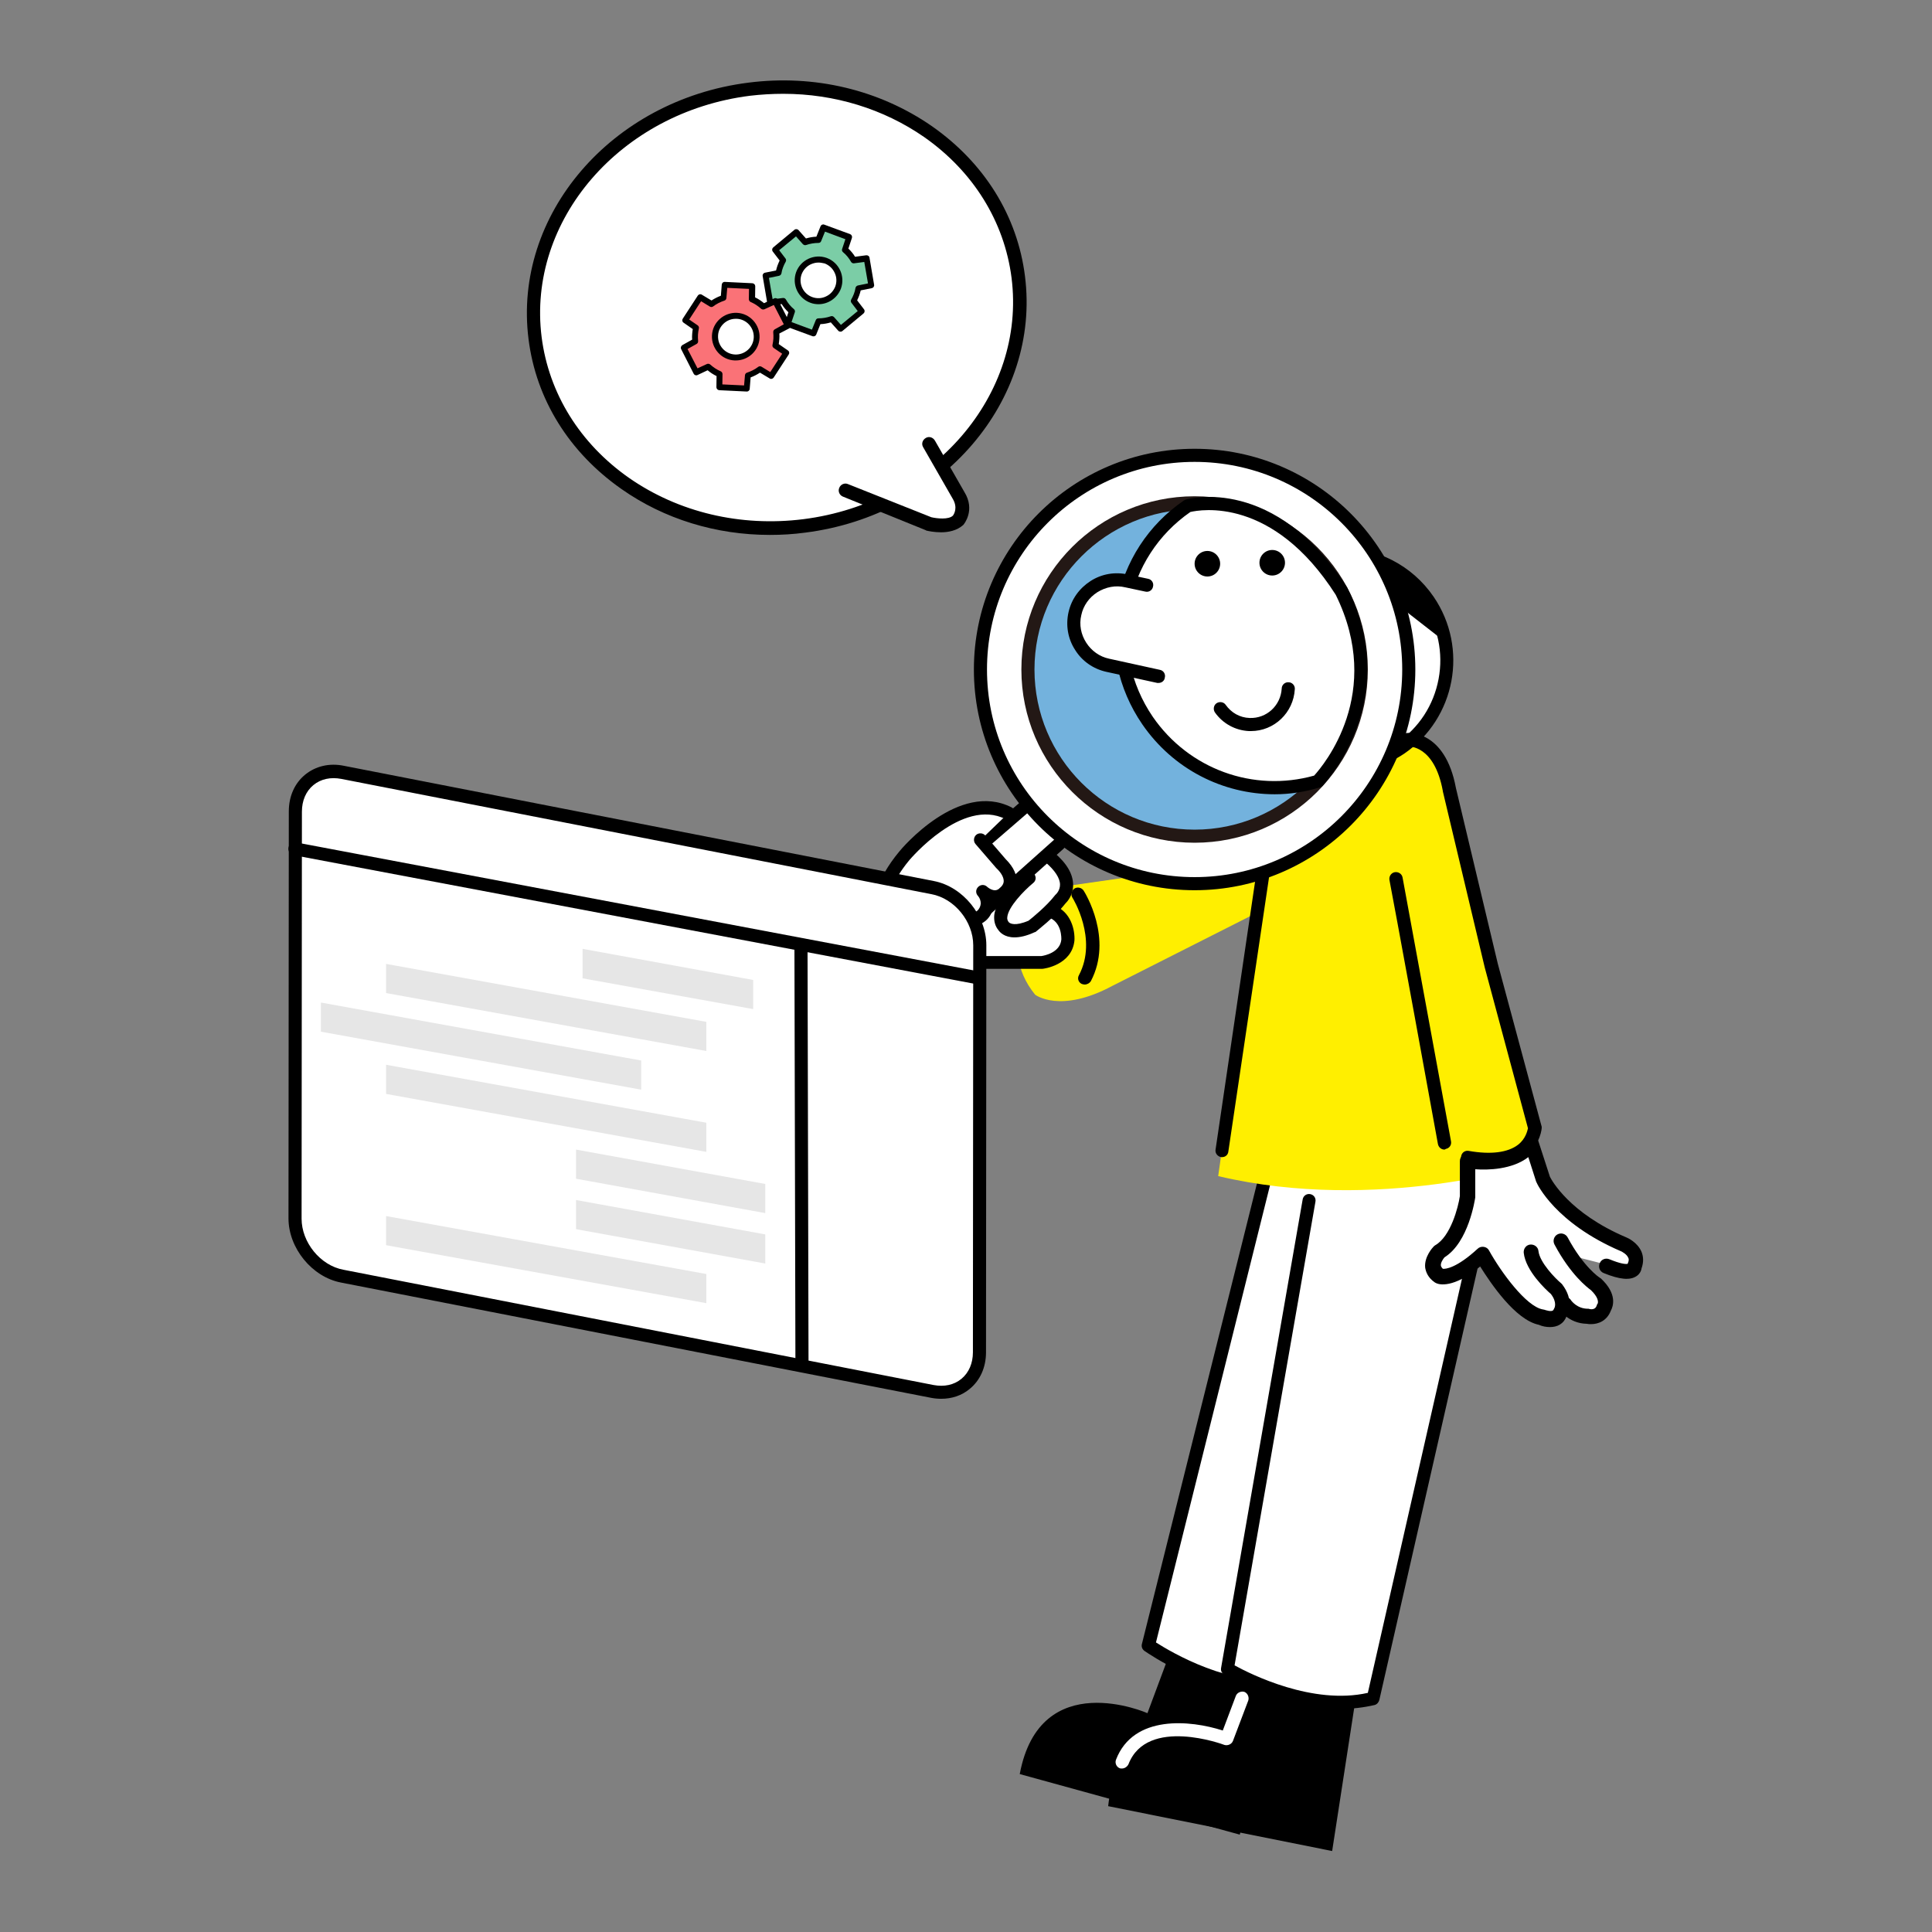 <?xml version="1.0" encoding="UTF-8" standalone="no"?>
<!-- Generator: Adobe Illustrator 27.2.0, SVG Export Plug-In . SVG Version: 6.00 Build 0)  -->

<svg
   version="1.1"
   x="0px"
   y="0px"
   viewBox="0 0 600 600"
   xml:space="preserve"
   id="svg40"
   sodipodi:docname="discovery-research-web.svg"
   width="600"
   height="600"
   inkscape:version="1.3.2 (091e20e, 2023-11-25, custom)"
   xmlns:inkscape="http://www.inkscape.org/namespaces/inkscape"
   xmlns:sodipodi="http://sodipodi.sourceforge.net/DTD/sodipodi-0.dtd"
   xmlns="http://www.w3.org/2000/svg"
   xmlns:svg="http://www.w3.org/2000/svg"><rect x="0" y="0" width="600" height="600" fill="#808080" stroke="none"/><defs
   id="defs40">
	
	
	
	
	

		
		
		
		
		
	
	
	
	

	

		
		
		
		
		
	
	
	
	
	
	
	
	
	
	
	
	
	
	

		
		
	
		
		
	
		
	
		
	
		
		
		
		
		
		
	
		
		
	
		
		
	
		
	
		
	
		
	
	
	

		
		
	
	

		
	
		
	
	

	
	
	
	
	
	
	
	
	
	
	
	
	
	
	
	


	
</defs><sodipodi:namedview
   id="namedview40"
   pagecolor="#ffffff"
   bordercolor="#000000"
   borderopacity="0.25"
   inkscape:showpageshadow="2"
   inkscape:pageopacity="0.0"
   inkscape:pagecheckerboard="0"
   inkscape:deskcolor="#d1d1d1"
   inkscape:zoom="0.324375"
   inkscape:cx="-342.19653"
   inkscape:cy="186.51252"
   inkscape:window-width="1366"
   inkscape:window-height="697"
   inkscape:window-x="1358"
   inkscape:window-y="25"
   inkscape:window-maximized="1"
   inkscape:current-layer="svg40" />
<style
   type="text/css"
   id="style1">
	.st0{fill:#FFFFFF;}
	.st1{opacity:0.1;}
	.st2{fill:#FFB632;}
	.st3{fill:#10A0FF;}
	.st4{fill:#231815;}
	.st5{fill:#FF845C;}
	.st6{fill:#E1E1E1;}
	.st7{opacity:0.5;}
	.st8{fill-rule:evenodd;clip-rule:evenodd;fill:#231815;}
	.st9{fill:#F4F4F4;}
	.st10{fill:#D3D3D3;}
	.st11{fill:#111111;}
	.st12{opacity:0.2;}
	.st13{fill:#E6E6E6;}
	.st14{fill:#7C7C7C;}
	.st15{fill:#0C0C0C;}
	.st16{fill:#21FF9F;}
	
		.st17{clip-path:url(#SVGID_00000011009811563690250990000005215231646629483137_);fill:url(#SVGID_00000165206941003301256280000003453539252813133471_);}
	.st18{fill:#FFFFFF;stroke:#000000;stroke-width:4;stroke-linecap:round;stroke-linejoin:round;stroke-miterlimit:10;}
	.st19{fill:none;stroke:#FFB632;stroke-width:4.887;stroke-linecap:round;stroke-linejoin:round;stroke-miterlimit:10;}
	.st20{fill:none;stroke:#000000;stroke-width:4;stroke-linecap:round;stroke-linejoin:round;stroke-miterlimit:10;}
	.st21{opacity:0.3;}
	.st22{fill:none;stroke:#000000;stroke-width:3.985;stroke-linecap:round;stroke-linejoin:round;stroke-miterlimit:10;}
	.st23{fill:#B27410;}
</style>




<g
   id="Color_Back_x5F_Lower-2"
   transform="matrix(0.991,0,0,0.991,454.22,-103.782)">
</g><g
   id="g28-49"
   transform="matrix(-0.991,0,0,0.991,688.952,-103.782)">
			
		</g><g
   id="g2"
   transform="translate(642.597,23)"><g
     id="g8-3"
     transform="matrix(1.017,0,0,1.017,-732.708,-130.654)">
		<g
   id="g1-6">
			<polygon
   class="st0"
   points="474.2,472.8 486.3,484.1 538.8,476.6 541.6,451 477.3,452.3 "
   id="polygon1-7"
   style="fill:#ffffff" />
		</g>
		<g
   id="g2-65">
			<path
   d="M 448.8,602.7 439,629 c 0,0 -32.8,-14.5 -39,18.6 l 67.2,18.5 12.6,-55 z"
   id="path1-11" />
		</g>
		<g
   id="g3-9">
			<path
   class="st0"
   d="m 474.4,467.5 -35.1,140.9 c 0,0 22.8,16.1 43.9,12.2 L 526,476.7"
   id="path2-9"
   style="fill:#ffffff" />
			<path
   d="m 476.2,623.2 c -19.2,0 -37.2,-12.6 -38.1,-13.2 -0.7,-0.5 -1,-1.3 -0.8,-2.1 L 472.5,467 c 0.3,-1.1 1.4,-1.7 2.4,-1.5 1.1,0.3 1.7,1.4 1.5,2.4 l -34.8,139.5 c 4.7,3 22.9,13.8 40,11.3 L 524.1,476 c 0.3,-1.1 1.4,-1.7 2.5,-1.3 1.1,0.3 1.7,1.4 1.3,2.5 L 485,621.1 c -0.2,0.7 -0.8,1.3 -1.6,1.4 -2.3,0.5 -4.8,0.7 -7.2,0.7 z"
   id="path3-14" />
		</g>
		<g
   id="g4-5">
			<path
   d="m 472.4,609.1 -7.9,27 c 0,0 -33.8,-12.1 -37.5,21.3 l 68.4,13.7 8.6,-55.8 z"
   id="path4-7" />
		</g>
		<g
   id="g6-92">
			<path
   class="st0"
   d="m 488.3,472.4 -24.9,143 c 0,0 23.9,14.4 44.6,9 l 30.9,-135.8 c 0,0 4.9,-16.3 4.8,-24"
   id="path5-5"
   style="fill:#ffffff" />
			<path
   d="m 498,627.7 c -18,0 -34.8,-10 -35.6,-10.5 -0.7,-0.4 -1.1,-1.2 -0.9,-2.1 l 24.9,-143 c 0.2,-1.1 1.2,-1.8 2.3,-1.6 1.1,0.2 1.8,1.2 1.6,2.3 l -24.7,141.6 c 4.9,2.7 23.9,12.2 40.7,8.4 l 30.6,-134.6 c 0,0 0,-0.1 0,-0.1 0,-0.2 4.8,-16.1 4.7,-23.3 0,-1.1 0.9,-2 2,-2 0,0 0,0 0,0 1.1,0 2,0.9 2,2 0.1,7.7 -4.5,23.2 -4.9,24.5 L 509.8,625 c -0.2,0.7 -0.7,1.3 -1.4,1.5 -3.4,0.8 -6.9,1.2 -10.4,1.2 z"
   id="path6-2" />
		</g>
		<g
   id="g7-2">
			<path
   class="st0"
   d="m 431.2,645.9 c -0.2,0 -0.5,0 -0.7,-0.1 -1,-0.4 -1.5,-1.6 -1.1,-2.6 5.3,-13.8 22.7,-12.1 32.6,-8.9 l 4,-10.6 c 0.4,-1 1.6,-1.5 2.6,-1.2 1,0.4 1.5,1.6 1.2,2.6 l -4.7,12.4 c -0.4,1 -1.6,1.5 -2.6,1.2 -0.2,-0.1 -23.6,-8.8 -29.3,5.9 -0.4,0.8 -1.2,1.3 -2,1.3 z"
   id="path7-4"
   style="fill:#ffffff" />
		</g>
	</g><g
     id="g9-5"
     transform="matrix(1.017,0,0,1.017,-732.708,-130.654)">
		<path
   class="st16"
   d="M 558.5,452.7 531,348.2 C 528,331.9 518.1,333 518.1,333 c -7.7,0.9 -7.7,5.9 -7.7,5.9 v 0.1 l -24,0.5 -11.7,26.5 -0.4,2.9 0.2,-1.1 -69.8,10 c 0,0 -12.3,16.7 0,31.8 0,0 7.6,5.9 23.6,-2.7 L 472,384.8 460.6,465 c 48.6,11.5 96.5,-3.7 96.5,-3.7 l -1.7,-5.9 c 2.5,-1.2 3.1,-2.7 3.1,-2.7 z"
   id="path8-7"
   style="fill:#ffef00;fill-opacity:1" />
	</g><g
     id="g10-3"
     transform="matrix(1.017,0,0,1.017,-732.708,-130.654)">
		<path
   class="st0"
   d="m 375.9,399.7 c 0,0 6.6,1.5 13.7,0 h 17.1 c 0,0 7.4,-0.9 8,-6.8 0,0 0.5,-7.2 -5.6,-9 l -8.7,-8.2"
   id="path9-2"
   style="fill:#ffffff" />
		<path
   d="m 382.8,402.4 c -4.2,0 -7.2,-0.7 -7.4,-0.7 -1.1,-0.2 -1.8,-1.3 -1.5,-2.4 0.2,-1.1 1.3,-1.7 2.4,-1.5 v 0 c 0.1,0 6.3,1.4 12.9,0 0.1,0 0.3,0 0.4,0 h 17 c 0.8,-0.1 5.7,-1 6.1,-5 0,-0.2 0.3,-5.6 -4.2,-6.9 -0.3,-0.1 -0.6,-0.2 -0.8,-0.5 l -8.7,-8.2 c -0.8,-0.8 -0.8,-2 -0.1,-2.8 0.8,-0.8 2,-0.8 2.8,-0.1 l 8.4,7.9 c 5.7,1.9 6.8,7.9 6.6,10.9 -0.8,7.5 -9.4,8.6 -9.8,8.6 -0.1,0 -0.2,0 -0.2,0 h -16.9 c -2.5,0.5 -4.9,0.7 -7,0.7 z"
   id="path10-51" />
	</g><g
     id="g12-03"
     transform="matrix(1.017,0,0,1.017,-732.708,-130.654)">
		<path
   class="st0"
   d="m 402.8,373.9 c 0,0 -12,9.7 -7.7,14.8 0,0 1.8,3.1 8.6,0 0,0 5.5,-4.2 8.7,-8.3 0,0 5.9,-5 -3.3,-12.8"
   id="path11-9"
   style="fill:#ffffff" />
		<path
   d="m 398.4,392.1 c -3.1,0 -4.5,-1.6 -4.9,-2.2 -1,-1.2 -1.4,-2.7 -1.3,-4.4 0.5,-5.8 8.5,-12.4 9.4,-13.1 0.9,-0.7 2.1,-0.6 2.8,0.3 0.7,0.9 0.6,2.1 -0.3,2.8 -2.9,2.4 -7.6,7.3 -7.9,10.4 -0.1,0.6 0.1,1.1 0.4,1.5 0.1,0.1 0.1,0.1 0.2,0.2 0.3,0.2 1.7,1.2 5.9,-0.6 0.9,-0.7 5.5,-4.4 8.1,-7.8 0.1,-0.1 0.2,-0.2 0.3,-0.3 0,0 1.2,-1.1 1.2,-2.9 0,-2 -1.6,-4.4 -4.4,-6.8 -0.8,-0.7 -0.9,-2 -0.2,-2.8 0.7,-0.8 2,-0.9 2.8,-0.2 3.9,3.3 5.8,6.6 5.8,9.9 0,3.2 -1.8,5.1 -2.4,5.7 -3.3,4.2 -8.7,8.3 -8.9,8.5 -0.1,0.1 -0.2,0.2 -0.4,0.2 -2.6,1.2 -4.6,1.6 -6.2,1.6 z m -1.6,-4.4 z"
   id="path12-35" />
	</g><g
     id="g14-76"
     transform="matrix(1.017,0,0,1.017,-732.708,-130.654)">
		<path
   class="st0"
   d="m 402.6,351.4 -71.5,61.8 c 0,0 -9,7.7 -2.8,14.3 0,0 4.2,4.2 12.2,0 l 71.6,-63.8"
   id="path13-7"
   style="fill:#ffffff" />
		<path
   d="m 333.7,431.3 c -4.4,0 -6.7,-2.3 -6.9,-2.4 -2,-2.1 -2.9,-4.5 -2.8,-7.1 0.3,-5.5 5.5,-9.9 5.7,-10.1 l 71.5,-61.8 c 0.8,-0.7 2.1,-0.6 2.8,0.2 0.7,0.8 0.6,2.1 -0.2,2.8 l -71.5,61.8 c -0.1,0 -4.1,3.5 -4.3,7.3 -0.1,1.5 0.5,2.8 1.7,4.1 0.1,0.1 3.2,2.9 9.6,-0.3 l 71.4,-63.7 c 0.8,-0.7 2.1,-0.7 2.8,0.2 0.7,0.8 0.7,2.1 -0.2,2.8 L 341.8,429 c -0.1,0.1 -0.3,0.2 -0.4,0.3 -3,1.5 -5.6,2 -7.7,2 z"
   id="path14-8" />
	</g><g
     id="g15-75"
     transform="matrix(1.017,0,0,1.017,-732.708,-130.654)">
		<path
   class="st0"
   d="m 562.5,479.6 c 0,0 8.4,15 12.9,18 0,0 6.3,4.1 3.5,8.3 0,0 -9.4,5.3 -13.6,-3.7 l -10.9,-15.9"
   id="path15-4"
   style="fill:#ffffff" />
	</g><g
     id="g26-0"
     transform="matrix(1.017,0,0,1.017,-732.708,-130.654)">
		<g
   id="g18-37">
			<g
   id="g16-55">
				<path
   class="st0"
   d="m 498,340 c -10.7,0 -20.8,-5.3 -26.8,-14.1 -4.9,-7.2 -6.7,-15.8 -5.1,-24.3 1.6,-8.5 6.4,-15.9 13.6,-20.8 5.4,-3.7 11.8,-5.7 18.3,-5.7 10.7,0 20.8,5.3 26.8,14.1 4.9,7.2 6.7,15.8 5.1,24.3 -1.6,8.5 -6.4,15.9 -13.6,20.8 -5.5,3.7 -11.8,5.7 -18.3,5.7 z"
   id="path16-0"
   style="fill:#ffffff" />
			</g>
			<g
   id="g17-37">
				<path
   d="m 497.9,273.1 v 4 c 0,0 0,0 0,0 10.1,0 19.5,5 25.2,13.3 4.6,6.7 6.3,14.8 4.8,22.8 -1.5,8 -6,14.9 -12.7,19.5 -5.1,3.5 -11,5.3 -17.2,5.3 -10.1,0 -19.5,-5 -25.2,-13.3 -9.5,-13.9 -5.9,-32.9 7.9,-42.4 5.1,-3.5 11,-5.3 17.2,-5.3 v -3.9 m 0,0 c -6.7,0 -13.5,2 -19.5,6 -15.7,10.8 -19.7,32.2 -9,47.9 6.7,9.7 17.5,15 28.5,15 6.7,0 13.5,-2 19.5,-6 15.7,-10.8 19.7,-32.2 9,-47.9 -6.7,-9.8 -17.5,-15 -28.5,-15 z"
   id="path17-0" />
			</g>
		</g>
		<g
   id="g21-4">
			<g
   id="g19-6">
				<circle
   cx="486.5"
   cy="293.7"
   r="2.8"
   id="circle18" />
			</g>
			<g
   id="g20-81">
				<circle
   cx="500.6"
   cy="293.4"
   r="2.8"
   id="circle19" />
			</g>
		</g>
		<g
   id="g22-92">
			<path
   class="st0"
   d="m 506.9,318.9 c -0.2,4.4 -4,7.9 -8.4,7.7 -2.6,-0.1 -4.9,-1.5 -6.3,-3.5"
   id="path21-50"
   style="fill:#ffffff" />
			<path
   d="m 498.9,328.6 c -0.1,0 -0.3,0 -0.4,0 -3.2,-0.1 -6,-1.7 -7.8,-4.3 -0.6,-0.9 -0.4,-2.2 0.5,-2.8 0.9,-0.6 2.2,-0.4 2.8,0.5 1.1,1.6 2.8,2.5 4.7,2.6 3.3,0.1 6.2,-2.5 6.3,-5.8 0,-1.1 1,-2 2.1,-1.9 1.1,0 2,1 1.9,2.1 -0.3,5.4 -4.8,9.6 -10.1,9.6 z"
   id="path22-3" />
		</g>
		<g
   id="g23-15">
			
		</g>
		<g
   id="g24-7">
			<path
   d="m 495.7,275.2 34,26.5 c 0,0.1 0.4,-24.6 -34,-26.5 z"
   id="path23-79" />
		</g>
		<g
   id="g25-91">
			<path
   class="st0"
   d="m 474.8,315.1 -8.8,-1.9 c -4,-0.9 -6.6,-4.9 -5.7,-9 v 0 c 0.9,-4 4.9,-6.6 9,-5.7 l 3.5,0.7"
   id="path24-4"
   style="fill:#ffffff" />
			<path
   d="m 474.8,317.1 c -0.1,0 -0.3,0 -0.4,0 l -8.8,-1.9 c -5.1,-1.1 -8.4,-6.2 -7.2,-11.3 1.1,-5.1 6.2,-8.3 11.3,-7.2 l 3.5,0.7 c 1.1,0.2 1.8,1.3 1.5,2.4 -0.2,1.1 -1.3,1.8 -2.4,1.5 l -3.5,-0.7 c -1.4,-0.3 -2.9,-0.1 -4.2,0.7 -1.2,0.8 -2.1,2 -2.4,3.4 -0.3,1.4 -0.1,2.9 0.7,4.1 0.8,1.2 2,2.1 3.4,2.4 l 8.8,1.9 c 1.1,0.2 1.8,1.3 1.5,2.4 -0.1,1 -0.9,1.6 -1.8,1.6 z"
   id="path25-1" />
		</g>
	</g><g
     id="g27-93"
     transform="matrix(1.017,0,0,1.017,-732.708,-130.654)">
		<path
   d="m 543.2,461.8 c -2.1,0 -4.4,-0.2 -6.8,-0.6 -1.1,-0.2 -1.8,-1.2 -1.6,-2.3 0.2,-1.1 1.2,-1.8 2.3,-1.6 6.8,1.2 12,0.5 15.1,-1.9 2.3,-1.8 2.8,-4.2 3,-5 L 542,401.3 529.2,347.5 c 0,0 0,-0.1 0,-0.1 -2.6,-14.1 -10.4,-13.6 -10.7,-13.6 -5.5,0.7 -5.9,3.6 -5.9,3.9 0,1.1 -0.9,2 -2,1.9 -1.1,0 -2,-1 -2,-2.1 0,-0.3 0.2,-6.7 9.5,-7.8 0.5,-0.1 11.8,-1 15.1,16.8 l 12.8,53.7 13.3,49.4 c 0.1,0.2 0.1,0.4 0.1,0.6 0,0.2 -0.3,4.8 -4.5,8.2 -3.1,2.3 -6.9,3.4 -11.7,3.4 z"
   id="path26-7" />
	</g><g
     id="g28-53"
     transform="matrix(1.017,0,0,1.017,-732.708,-130.654)">
		<path
   class="st0"
   d="m 557.6,486.5 c 0.6,5.2 7.6,13.2 7.6,13.2 3.3,4.2 1.2,7.2 1.2,7.2 -1.3,3.1 -5.8,1.2 -5.8,1.2 -8.2,-1.5 -18,-19.2 -18,-19.2 -8.9,8.3 -13.1,6.5 -13.1,6.5 -4.5,-3 0,-7.4 0,-7.4 6.8,-3.9 8.6,-16.8 8.6,-16.8 v -10.9 c 0,0 14.5,2.3 19.5,-5.6 l 3.6,11.2 c 0,0 5.1,11.5 24.5,19.8 0,0 5.4,2.2 3.4,6.7 0,0 0.2,3.6 -8.5,0"
   id="path27-68"
   style="fill:#ffffff" />
	</g><g
     id="g29-05"
     transform="matrix(1.017,0,0,1.017,-732.708,-130.654)">
		<path
   class="st0"
   d="m 514.9,374.2 c 0.3,1.7 14.8,80.6 14.8,80.6"
   id="path28-8"
   style="fill:#ffffff" />
		<path
   d="m 529.7,456.9 c -1,0 -1.8,-0.7 -2,-1.7 -0.1,-0.8 -14.4,-78.9 -14.8,-80.6 -0.2,-1.1 0.5,-2.2 1.6,-2.4 1.1,-0.2 2.2,0.5 2.4,1.6 0.3,1.7 14.2,77.4 14.8,80.6 0.2,1.1 -0.5,2.1 -1.6,2.3 -0.1,0.1 -0.3,0.2 -0.4,0.2 z"
   id="path29-55" />
	</g><g
     id="g30-57"
     transform="matrix(1.017,0,0,1.017,-732.708,-130.654)">
		<path
   d="m 461.8,459.2 c -0.1,0 -0.2,0 -0.3,0 -1.1,-0.2 -1.9,-1.2 -1.7,-2.3 L 475,353.8 c 0.2,-1.1 1.2,-1.9 2.3,-1.7 1.1,0.2 1.9,1.2 1.7,2.3 l -15.3,103.1 c -0.1,1 -0.9,1.7 -1.9,1.7 z"
   id="path30-5" />
	</g><g
     id="g33-0"
     transform="matrix(1.017,0,0,1.017,-732.708,-130.654)">
		<g
   id="g31-1">
			<path
   d="m 574.5,510.2 c -0.5,0 -0.9,0 -1.3,-0.1 -5.7,-0.1 -8.5,-4.4 -8.6,-4.6 -0.7,-1.1 -0.4,-2.5 0.7,-3.2 1.1,-0.7 2.5,-0.4 3.1,0.7 0.1,0.1 1.8,2.5 5.1,2.5 0.2,0 0.4,0 0.5,0.1 0.6,0.1 1.8,0.2 2.2,-1.1 0.1,-0.3 0.1,-0.4 0.3,-0.6 0.2,-0.6 0.1,-2 -2.1,-4.1 -1.1,-0.8 -6.2,-4.7 -11.1,-13.9 -0.6,-1.1 -0.2,-2.5 0.9,-3.1 1.1,-0.6 2.5,-0.2 3.1,0.9 4.8,9 9.7,12.3 9.8,12.3 0.1,0.1 0.2,0.2 0.3,0.2 5.2,4.8 3.8,8.6 3.1,9.9 -1.2,3.1 -3.8,4.1 -6,4.1 z m 2.1,-6.4 z"
   id="path31-21" />
		</g>
		<g
   id="g32-22">
			<path
   d="m 561.9,511.1 c -1.1,0 -2.3,-0.2 -3.4,-0.7 -7.2,-1.5 -14.7,-12.7 -17.9,-17.8 -8.2,6.8 -12.6,5.5 -13.4,5.1 -0.1,-0.1 -0.3,-0.1 -0.4,-0.2 -2.2,-1.5 -2.8,-3.3 -3,-4.6 -0.3,-3.3 2.3,-6.1 2.6,-6.4 0.1,-0.1 0.3,-0.3 0.5,-0.4 4.7,-2.7 7,-11.6 7.5,-15 v -10.7 c 0,-0.7 0.3,-1.3 0.8,-1.7 0.5,-0.4 1.2,-0.6 1.8,-0.5 3.6,0.6 13.8,0.8 17.2,-4.6 0.5,-0.8 1.3,-1.2 2.2,-1.1 0.9,0.1 1.6,0.7 1.9,1.6 l 3.6,11.1 c 0.5,1 5.9,11.1 23.3,18.5 0.3,0.1 3.5,1.5 4.7,4.5 0.6,1.5 0.6,3.2 0,4.9 -0.1,0.8 -0.6,1.8 -1.5,2.4 -2,1.4 -5.2,1.1 -10.1,-0.9 -1.2,-0.5 -1.7,-1.8 -1.2,-3 0.5,-1.2 1.8,-1.7 3,-1.2 3.4,1.4 4.9,1.5 5.5,1.4 0,-0.1 0.1,-0.1 0.1,-0.2 0.4,-0.9 0.3,-1.4 0.1,-1.7 -0.4,-1 -1.8,-1.8 -2.3,-2 -20,-8.6 -25.5,-20.5 -25.7,-21 0,-0.1 -0.1,-0.2 -0.1,-0.2 l -2.4,-7.5 c -4.9,3.8 -12.3,4 -16.2,3.7 v 8.3 c 0,0.1 0,0.2 0,0.3 -0.1,0.6 -2,13.7 -9.4,18.3 -0.5,0.6 -1.2,1.7 -1.1,2.5 0,0.1 0.1,0.5 0.6,1 0.8,0.1 4.2,-0.2 10.6,-6.1 0.5,-0.5 1.2,-0.7 1.9,-0.6 0.7,0.1 1.3,0.5 1.6,1.1 3.6,6.5 11.3,17.1 16.4,18 0.2,0 0.3,0.1 0.5,0.1 0,0 2.4,0.9 2.8,0 0.1,-0.1 0.1,-0.3 0.2,-0.4 0.1,-0.1 1,-1.8 -1,-4.4 -1.4,-1.2 -7.7,-7 -8.3,-12.6 -0.1,-1.3 0.8,-2.4 2,-2.5 1.3,-0.1 2.4,0.8 2.5,2 0.4,3.5 5.2,8.4 6.9,9.8 0.1,0.1 0.2,0.2 0.3,0.3 3.7,4.8 2,8.7 1.4,9.7 -0.9,2.5 -2.9,3.4 -5.1,3.4 z m 23.6,-18.4 z"
   id="path32-9" />
		</g>
	</g><g
     id="g43-47"
     transform="matrix(1.017,0,0,1.017,-732.708,-130.654)">
		<g
   id="g34-0">
			<circle
   class="st0"
   cx="453.4"
   cy="310.3"
   r="65.4"
   id="circle33"
   style="fill:#ffffff" />
			<path
   d="m 453.4,377.7 c -37.2,0 -67.4,-30.2 -67.4,-67.4 0,-37.2 30.2,-67.4 67.4,-67.4 37.2,0 67.4,30.2 67.4,67.4 0,37.2 -30.2,67.4 -67.4,67.4 z m 0,-130.8 c -35,0 -63.4,28.4 -63.4,63.4 0,35 28.4,63.4 63.4,63.4 35,0 63.4,-28.4 63.4,-63.4 0,-35 -28.4,-63.4 -63.4,-63.4 z"
   id="path33-6" />
		</g>
		<g
   id="g35-9">
			<circle
   class="st3"
   cx="453.4"
   cy="310.3"
   r="50.9"
   id="circle34-3"
   style="fill:#73b2dd;fill-opacity:1" />
			<path
   class="st4"
   d="m 453.4,363.2 c -29.1,0 -52.9,-23.7 -52.9,-52.9 0,-29.2 23.7,-52.9 52.9,-52.9 29.2,0 52.9,23.7 52.9,52.9 0,29.2 -23.7,52.9 -52.9,52.9 z m 0,-101.8 c -26.9,0 -48.9,21.9 -48.9,48.9 0,27 21.9,48.9 48.9,48.9 26.9,0 48.9,-21.9 48.9,-48.9 0,-27 -21.9,-48.9 -48.9,-48.9 z"
   id="path34-69"
   style="fill:#231815" />
		</g>
		<g
   id="g36-17">
			<path
   class="st0"
   d="m 498.4,286.5 c 16.6,33.6 -7.3,58 -7.3,58 -19,5.6 -40.2,-1.4 -52,-18.6 -14.7,-21.5 -9.2,-50.8 12.2,-65.5 0,0 25.6,-7.4 47.1,26.1 z"
   id="path35-2"
   style="fill:#ffffff" />
			<path
   d="m 477.9,348.4 c -15.9,0 -31.1,-7.7 -40.5,-21.4 -7.4,-10.8 -10.2,-23.9 -7.8,-36.8 2.4,-12.9 9.7,-24.1 20.5,-31.5 0.2,-0.1 0.4,-0.2 0.6,-0.3 1.1,-0.3 27.3,-7.4 49.3,26.9 0,0.1 0.1,0.1 0.1,0.2 17,34.4 -7.4,60 -7.6,60.3 -0.2,0.2 -0.5,0.4 -0.9,0.5 -4.5,1.4 -9.2,2.1 -13.7,2.1 z m -25.8,-86.2 c -9.8,6.8 -16.4,17 -18.6,28.7 -2.2,11.8 0.3,23.8 7.1,33.8 11,16 30.7,23.2 49.3,18 2.9,-3.2 21.4,-25.2 6.6,-55.2 -19.2,-30.1 -41.4,-26 -44.4,-25.3 z"
   id="path36-9" />
		</g>
		<g
   id="g38-7">
			<path
   class="st0"
   d="M 442.4,312.4 426.8,309 c -7.1,-1.6 -11.6,-8.6 -10,-15.8 v 0 c 1.6,-7.1 8.6,-11.6 15.8,-10 l 6.1,1.3"
   id="path37-58"
   style="fill:#ffffff" />
			<path
   d="m 442.4,314.4 c -0.1,0 -0.3,0 -0.4,0 L 426.4,311 c -4,-0.9 -7.4,-3.3 -9.5,-6.7 -2.2,-3.4 -2.9,-7.5 -2,-11.5 0.9,-4 3.3,-7.3 6.7,-9.5 3.4,-2.2 7.5,-2.9 11.5,-2 l 6.1,1.3 c 1.1,0.2 1.8,1.3 1.5,2.4 -0.2,1.1 -1.3,1.8 -2.4,1.5 l -6.1,-1.3 c -2.9,-0.7 -5.9,-0.1 -8.5,1.5 -2.5,1.6 -4.3,4.1 -4.9,7 -0.7,2.9 -0.1,5.9 1.5,8.4 1.6,2.5 4.1,4.3 7,4.9 l 15.5,3.4 c 1.1,0.2 1.8,1.3 1.5,2.4 -0.1,0.9 -0.9,1.6 -1.9,1.6 z"
   id="path38-76" />
		</g>
		<g
   id="g41-3">
			<g
   id="g39-321">
				<circle
   cx="457.3"
   cy="278"
   r="3.9"
   id="circle38-8" />
			</g>
			<g
   id="g40-04">
				<circle
   cx="477.1"
   cy="277.7"
   r="3.9"
   id="circle39-03" />
			</g>
		</g>
		<g
   id="g42-8">
			<path
   class="st0"
   d="m 482,316.2 c -0.3,6.3 -5.6,11.1 -11.9,10.9 -3.7,-0.2 -6.9,-2.1 -8.9,-4.9"
   id="path41-42"
   style="fill:#ffffff" />
			<path
   d="m 470.6,329.1 c -0.2,0 -0.4,0 -0.6,0 -4.2,-0.2 -8,-2.3 -10.4,-5.7 -0.6,-0.9 -0.4,-2.2 0.5,-2.8 0.9,-0.6 2.2,-0.4 2.8,0.5 1.7,2.4 4.3,3.9 7.3,4 5.2,0.2 9.5,-3.8 9.8,-9 0,-1.1 1,-2 2.1,-1.9 1.1,0 2,1 1.9,2.1 -0.4,7.2 -6.3,12.8 -13.4,12.8 z"
   id="path42-2" />
		</g>
	</g><g
     id="g45-8"
     transform="matrix(1.017,0,0,1.017,-732.708,-130.654)">
		<g
   id="g44-9">
			<path
   class="st0"
   d="m 396.6,354.1 c -14.9,-7.6 -31.8,13 -31.8,13 -13.2,15.9 -5,26 -5,26 l 3.8,3.9 c 1.8,2.2 7.4,4.5 9.5,2.5 3.7,-3.4 1.8,-5.1 0,-7.4 1.8,2.2 5.1,1.8 7.4,-0.1 2.3,-1.9 2.5,-5 0.7,-7.2 1.8,2.2 5.1,2.6 7.4,0.7 2.2,-1.8 2.4,-5.5 0.4,-7.5 1.1,1.1 3.9,2.5 6.1,0.7 0,0 5.6,-3.3 -0.5,-9.3 l -6.3,-7.3"
   id="path43-0"
   style="fill:#ffffff" />
			<path
   d="m 370.7,402.3 c -0.2,0 -0.4,0 -0.6,0 -2.9,-0.2 -6.4,-1.9 -8.1,-3.9 l -3.7,-3.9 c 0,0 -0.1,-0.1 -0.1,-0.1 -0.4,-0.5 -9.1,-11.5 5,-28.5 0.7,-0.9 18.2,-21.7 34.3,-13.5 1,0.5 1.4,1.7 0.9,2.7 -0.5,1 -1.7,1.4 -2.7,0.9 -13.3,-6.7 -29.2,12.3 -29.4,12.5 -11.5,13.9 -5.6,22.6 -5,23.4 l 3.7,3.9 c 0,0 0.1,0.1 0.1,0.1 0.9,1.1 3.3,2.4 5.3,2.5 0.7,0.1 1.1,-0.1 1.3,-0.2 2.1,-1.9 1.8,-2.2 0.2,-4.2 l -0.3,-0.4 c 0,0 0,0 0,-0.1 -0.3,-0.4 -0.5,-0.8 -0.5,-1.3 0,-0.6 0.3,-1.2 0.7,-1.6 0.9,-0.7 2.1,-0.6 2.8,0.3 v 0 c 1.1,1.4 3.3,0.6 4.5,-0.4 0.7,-0.5 1.1,-1.3 1.1,-2.1 0.1,-0.8 -0.2,-1.7 -0.8,-2.3 -0.3,-0.4 -0.5,-0.8 -0.5,-1.3 0,-0.6 0.3,-1.2 0.7,-1.6 0.9,-0.7 2.1,-0.6 2.8,0.3 1.1,1.4 3.2,1.6 4.6,0.5 0.6,-0.5 1,-1.3 1.1,-2.2 0,-0.9 -0.3,-1.7 -0.8,-2.3 v 0 c -0.8,-0.8 -0.8,-2 0,-2.8 0.8,-0.8 2,-0.8 2.8,0 v 0 c 0,0 2,1.8 3.5,0.6 0.1,-0.1 0.2,-0.1 0.2,-0.2 v 0 c 0,0 1.2,-0.8 1.3,-2 0.1,-1.1 -0.6,-2.6 -2.2,-4.1 0,0 -0.1,-0.1 -0.1,-0.1 l -6.3,-7.3 c -0.7,-0.8 -0.6,-2.1 0.2,-2.8 0.8,-0.7 2.1,-0.6 2.8,0.2 l 6.2,7.2 c 2.5,2.5 3.6,5 3.3,7.4 -0.4,2.9 -2.5,4.4 -3.1,4.9 -1.2,1 -2.6,1.3 -3.9,1.2 0,0.1 0,0.2 0,0.3 -0.1,2 -1,3.9 -2.5,5.1 -1.6,1.3 -3.6,1.8 -5.4,1.6 0,0 0,0.1 0,0.1 -0.2,1.9 -1.1,3.6 -2.6,4.8 -1.4,1.2 -3,1.8 -4.5,2 0.1,1.5 -0.5,3.3 -2.8,5.4 -0.7,0.9 -2,1.3 -3.5,1.3 z"
   id="path44-25" />
		</g>
	</g><g
     id="g46-25"
     transform="matrix(1.017,0,0,1.017,-732.708,-130.654)">
		<path
   d="m 419.8,406.5 c -0.3,0 -0.6,-0.1 -0.9,-0.2 -1,-0.5 -1.4,-1.7 -0.8,-2.7 5.8,-11 -1.9,-23.5 -2,-23.6 -0.6,-0.9 -0.3,-2.2 0.6,-2.8 0.9,-0.6 2.2,-0.3 2.8,0.6 0.4,0.6 9.1,14.6 2.2,27.7 -0.4,0.6 -1.1,1 -1.9,1 z"
   id="path45-4" />
	</g><g
     id="g58-0"
     transform="matrix(1.017,0,0,1.017,-732.708,-130.654)">
		<g
   id="g47-9">
			<path
   class="st0"
   d="M 373.3,530.8 193.1,495.6 c -8,-1.6 -14.4,-9.4 -14.4,-17.6 l 0.1,-124.3 c 0,-8.2 6.5,-13.5 14.4,-12 l 180.2,35.2 c 8,1.6 14.4,9.4 14.4,17.6 l -0.1,124.3 c 0,8.2 -6.5,13.5 -14.4,12 z"
   id="path46-4"
   style="fill:#ffffff" />
			<path
   d="m 376,533 c -1,0 -2.1,-0.1 -3.1,-0.3 v 0 L 192.7,497.5 c -8.8,-1.7 -16,-10.5 -16,-19.6 l 0.1,-124.3 c 0,-4.6 1.8,-8.6 5,-11.2 3.2,-2.6 7.4,-3.6 11.8,-2.7 l 180.2,35.2 c 8.8,1.7 16,10.5 16,19.6 l -0.1,124.3 c 0,4.6 -1.8,8.6 -5,11.2 -2.4,2 -5.4,3 -8.7,3 z m -2.3,-4.2 c 3.2,0.6 6.2,0 8.5,-1.9 2.3,-1.9 3.5,-4.8 3.5,-8.1 l 0.1,-124.3 c 0,-7.2 -5.7,-14.3 -12.8,-15.6 L 192.8,343.7 c -3.2,-0.6 -6.2,0 -8.5,1.9 -2.3,1.9 -3.5,4.8 -3.5,8.1 L 180.7,478 c 0,7.2 5.7,14.3 12.8,15.6 z"
   id="path47-1" />
		</g>
		<g
   class="st1"
   id="g55-0"
   style="opacity:0.1">
			<g
   id="g48-6">
				<polygon
   points="322.3,476.3 264.5,465.8 264.5,456.9 322.3,467.4 "
   id="polygon47" />
			</g>
			<g
   id="g49-17">
				<polygon
   points="322.3,491.7 264.5,481.2 264.5,472.3 322.3,482.8 "
   id="polygon48" />
			</g>
			<g
   id="g50-1">
				<polygon
   points="304.3,426.8 206.5,409.1 206.5,400.2 304.3,417.9 "
   id="polygon49" />
			</g>
			<g
   id="g51-7">
				<polygon
   points="304.3,457.6 206.5,439.9 206.5,431 304.3,448.7 "
   id="polygon50" />
			</g>
			<g
   id="g52-44">
				<polygon
   points="304.3,503.8 206.5,486.1 206.5,477.2 304.3,494.9 "
   id="polygon51" />
			</g>
			<g
   id="g53-6">
				<polygon
   points="284.4,438.6 186.6,420.9 186.6,412 284.4,429.7 "
   id="polygon52" />
			</g>
			<g
   id="g54-45">
				<polygon
   points="318.6,414 266.5,404.6 266.5,395.6 318.6,405.1 "
   id="polygon53" />
			</g>
		</g>
		<g
   id="g56-00">
			<path
   d="m 387.8,406.5 c -0.1,0 -0.2,0 -0.4,0 L 178.3,367 c -1.1,-0.2 -1.8,-1.3 -1.6,-2.3 0.2,-1.1 1.2,-1.8 2.3,-1.6 l 209.1,39.5 c 1.1,0.2 1.8,1.3 1.6,2.3 -0.1,0.9 -1,1.6 -1.9,1.6 z"
   id="path55-57" />
		</g>
		<g
   id="g57-17">
			<path
   d="m 333.5,523.6 c -1.1,0 -2,-0.9 -2,-2 l -0.3,-125.8 c 0,-1.1 0.9,-2 2,-2 0,0 0,0 0,0 1.1,0 2,0.9 2,2 l 0.3,125.8 c 0,1.1 -0.9,2 -2,2 z"
   id="path56-41" />
		</g>
	</g><g
     id="g61-78"
     transform="matrix(1.017,0,0,1.017,-732.708,-130.654)">
		<g
   id="g59-2">
			
				<ellipse
   transform="matrix(0.992,-0.126,0.126,0.992,-22.5,42.461)"
   class="st0"
   cx="325.7"
   cy="199.8"
   rx="74.4"
   ry="67.2"
   id="ellipse58"
   style="fill:#ffffff" />
			<path
   d="m 323.7,269.2 c -16.4,0 -32.2,-4.8 -45.3,-14 -16,-11.2 -26.1,-27.4 -28.4,-45.8 -4.8,-37.9 25.3,-73 67.1,-78.3 20.2,-2.6 40.1,2.2 56.1,13.3 16,11.2 26.1,27.4 28.4,45.8 4.8,37.9 -25.3,73 -67.1,78.3 -3.7,0.5 -7.2,0.7 -10.8,0.7 z m 4.1,-134.7 c -3.4,0 -6.8,0.2 -10.2,0.6 -39.6,5 -68.1,38.1 -63.6,73.7 2.2,17.2 11.7,32.5 26.7,43 15.1,10.5 34,15 53.2,12.6 39.6,-5 68.1,-38.1 63.6,-73.7 -2.2,-17.2 -11.7,-32.5 -26.7,-43 -12.4,-8.6 -27.4,-13.2 -43,-13.2 z"
   id="path58-58" />
		</g>
		<g
   id="g60-0">
			<path
   class="st0"
   d="m 346.7,255.6 25.5,10.2 c 0,0 6.2,1.6 8.8,-1.1 0,0 2.7,-3.3 0.1,-7.7 l -9,-15.7"
   id="path59-9"
   style="fill:#ffffff" />
			<path
   d="m 376,268.4 c -2.2,0 -4,-0.4 -4.4,-0.5 -0.1,0 -0.2,0 -0.2,-0.1 L 346,257.5 c -1,-0.4 -1.6,-1.6 -1.1,-2.7 0.4,-1 1.6,-1.6 2.7,-1.1 l 25.4,10.1 c 1.7,0.4 5.3,0.8 6.6,-0.5 0.3,-0.4 1.6,-2.4 -0.1,-5.2 l -9,-15.7 c -0.6,-1 -0.2,-2.2 0.8,-2.8 1,-0.6 2.2,-0.2 2.8,0.8 l 9,15.7 c 3.4,5.5 -0.1,9.8 -0.3,10 0,0 -0.1,0.1 -0.1,0.1 -1.9,1.7 -4.5,2.2 -6.7,2.2 z"
   id="path60-0" />
		</g>
	</g><g
     id="g1"
     transform="translate(-124.298,74.657)"><g
       id="g69-8"
       transform="matrix(0.462,0,0,0.462,-526.211,-89.713)">
		<g
   id="g67-5">
			<path
   class="st0"
   d="m 593,180.8 c 0.5,-1.5 0.9,-2.9 1.2,-4.4 l 8.7,-1.8 -3.1,-18.2 -8.8,1.2 c -1.5,-2.6 -3.5,-5 -5.8,-7 l 2.8,-8.4 -17.4,-6.4 -3.3,8.2 c -3.1,0 -6.1,0.5 -9,1.5 l -5.9,-6.6 -14.2,11.8 5.4,7 c -0.7,1.3 -1.4,2.7 -1.9,4.1 -0.5,1.5 -0.9,2.9 -1.2,4.4 l -8.7,1.8 3.1,18.2 8.8,-1.2 c 1.5,2.6 3.5,5 5.8,7 l -2.8,8.4 17.4,6.4 3.3,-8.2 c 3.1,0 6.1,-0.5 9,-1.5 l 5.9,6.6 14.2,-11.8 -5.4,-7 c 0.7,-1.2 1.3,-2.6 1.9,-4.1 z"
   id="path66-1"
   style="fill:#7bcda6;fill-opacity:1" />
			<path
   d="m 564,208.9 c -0.2,0 -0.5,0 -0.7,-0.1 l -17.4,-6.4 c -1,-0.4 -1.5,-1.5 -1.2,-2.5 l 2.4,-7.2 c -1.7,-1.6 -3.3,-3.5 -4.5,-5.5 l -7.5,1 c -1.1,0.1 -2.1,-0.6 -2.2,-1.6 l -3.1,-18.2 c -0.2,-1.1 0.5,-2.1 1.6,-2.3 l 7.4,-1.5 c 0.3,-1.2 0.6,-2.3 1,-3.4 0.4,-1.1 0.9,-2.2 1.4,-3.3 l -4.6,-6 c -0.7,-0.9 -0.5,-2.1 0.3,-2.8 l 14.2,-11.8 c 0.8,-0.7 2.1,-0.6 2.8,0.2 l 5,5.6 c 2.3,-0.7 4.6,-1.1 7,-1.2 l 2.8,-7 c 0.4,-1 1.5,-1.5 2.5,-1.1 l 17.4,6.4 c 1,0.4 1.5,1.5 1.2,2.5 l -2.4,7.2 c 1.7,1.6 3.3,3.5 4.5,5.5 l 7.5,-1 c 1.1,-0.1 2.1,0.6 2.2,1.6 l 3.1,18.2 c 0.2,1.1 -0.5,2.1 -1.6,2.3 l -7.4,1.5 c -0.3,1.2 -0.6,2.3 -1,3.4 0,0 0,0 0,0 -0.4,1.1 -0.9,2.2 -1.4,3.3 l 4.6,6 c 0.7,0.9 0.5,2.1 -0.3,2.8 l -14.2,11.8 c -0.8,0.7 -2.1,0.6 -2.8,-0.2 l -5,-5.6 c -2.3,0.7 -4.6,1.1 -7,1.2 l -2.8,7 c -0.3,0.7 -1,1.2 -1.8,1.2 z m -14.8,-9.6 13.7,5.1 2.6,-6.4 c 0.3,-0.8 1,-1.2 1.8,-1.2 2.8,0 5.7,-0.5 8.3,-1.4 0.8,-0.3 1.6,0 2.2,0.6 l 4.6,5.2 11.3,-9.3 -4.2,-5.5 c -0.5,-0.6 -0.6,-1.5 -0.2,-2.2 0.7,-1.2 1.3,-2.5 1.8,-3.8 v 0 c 0.5,-1.3 0.9,-2.7 1.1,-4.1 0.2,-0.8 0.8,-1.4 1.6,-1.6 l 6.8,-1.4 -2.5,-14.4 -6.9,0.9 c -0.8,0.1 -1.6,-0.3 -2,-1 -1.4,-2.5 -3.2,-4.7 -5.4,-6.5 -0.6,-0.5 -0.9,-1.4 -0.6,-2.1 l 2.2,-6.6 -13.7,-5.1 -2.6,6.4 c -0.3,0.8 -1,1.2 -1.8,1.2 -2.8,0 -5.7,0.5 -8.3,1.4 -0.8,0.3 -1.6,0 -2.2,-0.6 l -4.6,-5.2 -11.3,9.3 4.2,5.5 c 0.5,0.6 0.6,1.5 0.2,2.2 -0.7,1.2 -1.3,2.5 -1.8,3.8 -0.5,1.3 -0.9,2.7 -1.1,4.1 -0.2,0.8 -0.8,1.4 -1.6,1.6 l -6.8,1.4 2.5,14.4 6.9,-0.9 c 0.8,-0.1 1.6,0.3 2,1 1.4,2.5 3.2,4.7 5.4,6.5 0.6,0.5 0.9,1.4 0.6,2.1 z M 593,180.8 Z"
   id="path67-5" />
		</g>
		<g
   id="g68-70">
			<circle
   class="st0"
   cx="567.3"
   cy="171.3"
   r="14"
   id="circle67"
   style="fill:#ffffff" />
			<path
   d="m 567.3,187.3 c -1.8,0 -3.7,-0.3 -5.5,-1 -8.3,-3.1 -12.5,-12.3 -9.5,-20.6 3.1,-8.3 12.3,-12.5 20.6,-9.5 8.3,3.1 12.5,12.3 9.5,20.6 -2.5,6.5 -8.6,10.5 -15.1,10.5 z m 0,-28 c -1.7,0 -3.4,0.4 -5,1.1 -2.9,1.3 -5.1,3.7 -6.3,6.7 -2.3,6.2 0.9,13.1 7.1,15.4 3,1.1 6.3,1 9.2,-0.4 2.9,-1.3 5.1,-3.7 6.3,-6.7 1.1,-3 1,-6.3 -0.4,-9.2 -1.3,-2.9 -3.7,-5.1 -6.7,-6.3 -1.4,-0.3 -2.8,-0.6 -4.2,-0.6 z"
   id="path68-3" />
		</g>
	</g><g
       id="g72-2"
       transform="matrix(0.462,0,0,0.462,-526.211,-89.713)">
		<g
   id="g70-8">
			<path
   class="st2"
   d="m 539,210.5 c 0.1,-1.6 0,-3.1 -0.2,-4.6 l 7.7,-4.3 -8.4,-16.5 -8,3.8 c -2.2,-2.1 -4.8,-3.7 -7.7,-5 l 0.2,-8.8 -18.5,-0.9 -0.7,8.8 c -3,0.9 -5.7,2.3 -8.1,4.2 l -7.6,-4.6 -10.1,15.5 7.3,5.1 c -0.3,1.5 -0.5,3 -0.6,4.5 -0.1,1.6 0,3.1 0.2,4.6 l -7.7,4.3 8.4,16.5 8,-3.8 c 2.2,2.1 4.8,3.7 7.7,5 l -0.2,8.8 18.5,0.9 0.7,-8.8 c 3,-0.9 5.7,-2.3 8.1,-4.2 l 7.6,4.6 10.1,-15.5 -7.3,-5.1 c 0.3,-1.4 0.6,-3 0.6,-4.5 z"
   id="path69"
   style="fill:#fa7277;fill-opacity:1" />
			<path
   d="m 519.2,246 c 0,0 -0.1,0 -0.1,0 l -18.5,-0.9 c -1.1,-0.1 -1.9,-1 -1.9,-2 l 0.1,-7.5 c -2.1,-1 -4.1,-2.3 -6,-3.9 l -6.8,3.2 c -1,0.5 -2.1,0.1 -2.6,-0.9 L 475,217.5 c -0.5,-1 -0.1,-2.1 0.8,-2.7 l 6.6,-3.7 c -0.1,-1.2 -0.1,-2.4 0,-3.6 0.1,-1.2 0.2,-2.4 0.4,-3.5 l -6.2,-4.3 c -0.9,-0.6 -1.1,-1.8 -0.5,-2.7 l 10.1,-15.5 c 0.6,-0.9 1.8,-1.2 2.7,-0.6 l 6.5,3.9 c 2,-1.3 4.1,-2.4 6.3,-3.2 l 0.6,-7.5 c 0.1,-1.1 1,-1.9 2.1,-1.8 l 18.5,0.9 c 1.1,0.1 1.9,1 1.9,2 l -0.1,7.5 c 2.1,1 4.1,2.3 6,3.9 l 6.8,-3.2 c 1,-0.5 2.1,-0.1 2.6,0.9 l 8.4,16.5 c 0.5,1 0.1,2.1 -0.8,2.7 L 541,207 c 0.1,1.2 0.1,2.4 0,3.6 -0.1,1.2 -0.2,2.4 -0.4,3.5 l 6.2,4.3 c 0.9,0.6 1.1,1.8 0.5,2.7 l -10.1,15.5 c -0.6,0.9 -1.8,1.2 -2.7,0.6 l -6.5,-3.9 c -2,1.3 -4.1,2.4 -6.3,3.2 l -0.6,7.5 c 0,1.2 -0.9,2 -1.9,2 z m -16.5,-4.8 14.6,0.7 0.6,-6.9 c 0.1,-0.8 0.6,-1.5 1.4,-1.7 2.7,-0.9 5.3,-2.2 7.5,-3.9 0.7,-0.5 1.5,-0.5 2.2,-0.1 l 5.9,3.6 8,-12.3 -5.7,-3.9 c -0.7,-0.5 -1,-1.3 -0.8,-2.1 0.3,-1.4 0.5,-2.8 0.6,-4.2 v 0 c 0.1,-1.4 0,-2.8 -0.1,-4.2 -0.1,-0.8 0.3,-1.6 1,-2 l 6.1,-3.4 -6.7,-13 -6.3,2.9 c -0.7,0.3 -1.6,0.2 -2.2,-0.3 -2.1,-1.9 -4.5,-3.5 -7.1,-4.6 -0.7,-0.3 -1.2,-1.1 -1.2,-1.9 l 0.1,-6.9 -14.6,-0.7 -0.6,6.9 c -0.1,0.8 -0.6,1.5 -1.4,1.7 -2.7,0.9 -5.3,2.2 -7.5,3.9 -0.7,0.5 -1.5,0.5 -2.2,0.1 l -5.9,-3.6 -8,12.3 5.7,3.9 c 0.7,0.5 1,1.3 0.8,2.1 -0.3,1.4 -0.5,2.8 -0.6,4.2 -0.1,1.4 0,2.8 0.1,4.2 0.1,0.8 -0.3,1.6 -1,2 l -6.1,3.4 6.7,13 6.3,-2.9 c 0.7,-0.3 1.6,-0.2 2.2,0.3 2.1,1.9 4.5,3.5 7.1,4.6 0.7,0.3 1.2,1.1 1.2,1.9 z"
   id="path70-0" />
		</g>
		<g
   id="g71-1">
			<circle
   class="st0"
   cx="511.7"
   cy="209.1"
   r="14"
   id="circle70"
   style="fill:#ffffff" />
			<path
   d="m 511.7,225.1 c -0.3,0 -0.5,0 -0.8,0 -8.8,-0.4 -15.6,-8 -15.2,-16.8 0.4,-8.8 8,-15.6 16.8,-15.2 8.8,0.4 15.6,8 15.2,16.8 v 0 c -0.4,8.6 -7.5,15.2 -16,15.2 z m 0,-28 c -3,0 -5.8,1.1 -8,3.1 -2.4,2.2 -3.8,5.1 -3.9,8.3 -0.3,6.6 4.8,12.3 11.4,12.6 6.6,0.3 12.3,-4.8 12.6,-11.4 v 0 c 0.3,-6.6 -4.8,-12.3 -11.4,-12.6 -0.3,0 -0.5,0 -0.7,0 z m 14,12.7 z"
   id="path71-6" />
		</g>
	</g></g></g></svg>
